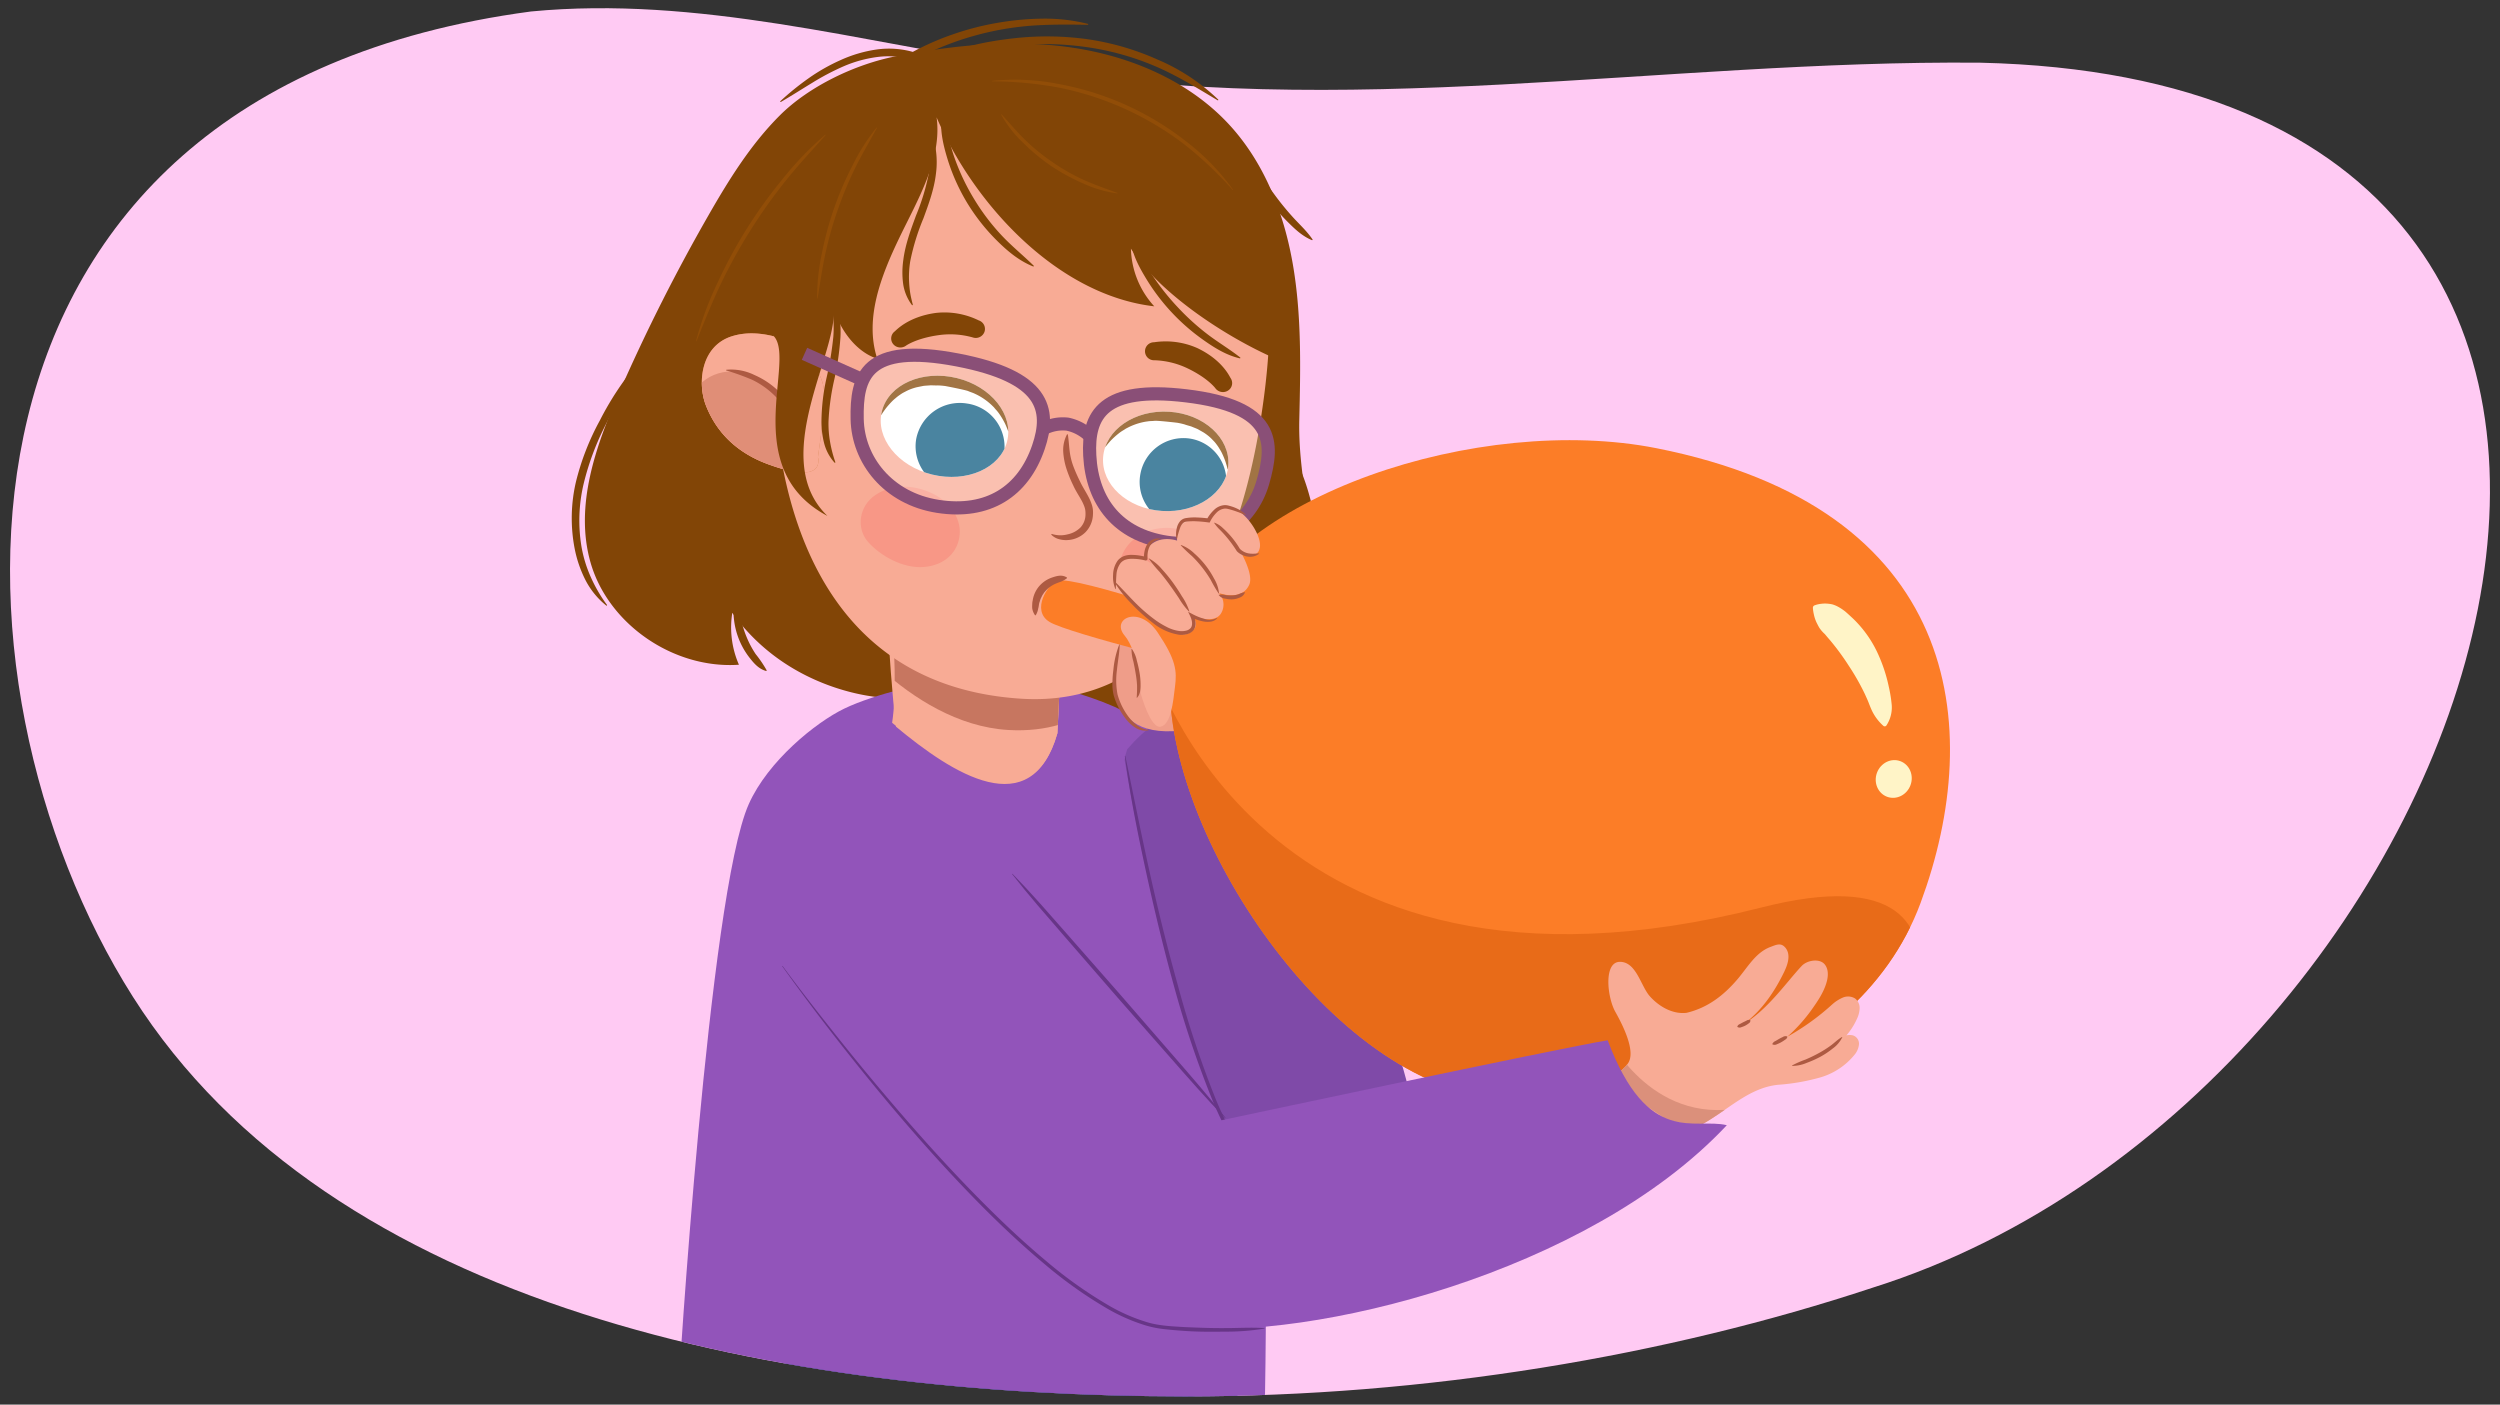 <svg xmlns="http://www.w3.org/2000/svg" xmlns:xlink="http://www.w3.org/1999/xlink" width="760" height="427" viewBox="0 0 760 427"><rect x="0" y="0" width="760" height="427" fill="#333333" stroke="none"/><defs><clipPath id="a"><path d="M40.4,303.022C100.835,398.264,238.3,424.378,360.13,424.5c73.3.075,146.439-12.265,209.181-33.052,188.822-59.441,290.8-366.42,32.679-372.39-96.43-.872-175.5-4.735-271.343-21.619-49.862-7.513-118.595,1.186-169.212,6.05C-24.742,28.293-20.03,207.781,40.4,303.022Z" fill="none"/></clipPath><clipPath id="b"><path d="M211.694,414.082s-27.321,137.1-30.7,213.188c107.727,20.717,189.294,13.636,221.881-.157-10.1-123.3-28.242-210.909-28.242-210.909Z" fill="#3b4a96"/></clipPath><clipPath id="c"><path d="M321.458,222.884l2.469-52.087-55.252-5.441s5.282,36.329,2.532,54.371C288.426,234.056,313.522,250.7,321.458,222.884Z" fill="#f8ab95"/></clipPath><clipPath id="d"><path d="M325.276,224.707l2.851-52.086-63.832-5.44s-5.9,34.731-9.069,52.773C264.336,235.649,291.838,251.608,325.276,224.707Z" fill="none"/></clipPath><clipPath id="e"><path d="M222.363,102.27c9.071-2.945,18.977,1.729,26.642,5.451,2.8,1.359,1.849,4.438-.38,5.173.032.068.092.116.115.189.043.119.059.239.1.36,2.238,3.881,2.015,8.474,1.321,13.07-.264,4.187-.968,8.381-1.513,12.56a2.455,2.455,0,0,1,.145.6c.354,6.905-11.086,2.97-15.061,1.537-9.725-3.5-15.942-9.765-19.143-17.989C211.982,116.528,213.013,105.306,222.363,102.27Z" fill="#f8ab95"/></clipPath><clipPath id="f"><path d="M268.105,124.966c-2.068,8.1,4.771,16.744,15.282,19.3s20.694-1.937,22.761-10.038-4.771-16.742-15.276-19.3S270.172,116.867,268.105,124.966Z" fill="none"/></clipPath><clipPath id="g"><path d="M373.4,141.5c-.614,8.326-9.632,14.517-20.138,13.828S334.734,147.331,335.348,139s9.626-14.516,20.137-13.828S374.014,133.171,373.4,141.5Z" fill="none"/></clipPath><clipPath id="h"><path d="M439.209,330.185c-50.783-18.807-94.623-98.955-81.072-137.922,14.639-42.092,92.238-66.524,145.363-56.022,92.15,18.216,100.35,84.257,80.364,138.225S489.993,348.992,439.209,330.185Z" fill="none"/></clipPath><clipPath id="i"><path d="M492.451,292.4c5.016-.014,6.33,7.393,9.129,10.5s6.89,5.482,11.115,5c6.43-1.51,11.392-5.348,15.606-10.342,3-3.549,5.44-7.99,9.825-9.651,1.827-.692,3.192-1.377,4.5.041,1.963,2.134.811,5.326-.233,7.488-2.753,5.7-6.54,11.5-12.145,15.765,7.276-4.447,13.06-12.885,17.473-17.563,1.657-1.756,5.381-2.34,6.944-.519,1.209,1.408,1.15,3.487.674,5.273-.883,3.313-2.927,6.2-4.933,9.017a51.107,51.107,0,0,1-7.009,7.729,73.971,73.971,0,0,0,13.6-9.8,11.84,11.84,0,0,1,3.25-2.084,4.051,4.051,0,0,1,3.722.3,3.654,3.654,0,0,1,1.359,2.945,8.036,8.036,0,0,1-.819,3.237,20.612,20.612,0,0,1-3.205,5.034,3.879,3.879,0,0,1,2.081.017,2.674,2.674,0,0,1,1.744,2.713,5.829,5.829,0,0,1-1.353,3.149,20.916,20.916,0,0,1-10.562,6.934,63.2,63.2,0,0,1-12.693,2.193c-9.262.958-15.644,8.179-23.889,12.444,0,0-38.314-5.919-38.515-5.83,0,0,14.543-9.659,16.848-13.216s-1.435-11.184-3.908-15.584S487.435,292.409,492.451,292.4Z" fill="#f8ab95"/></clipPath></defs><path d="M40.4,303.022C100.835,398.264,238.3,424.378,360.13,424.5c73.3.075,146.439-12.265,209.181-33.052,188.822-59.441,290.8-366.42,32.679-372.39-96.43-.872-194.6,18.135-290.443,1.251-49.863-7.513-99.5-21.684-150.112-16.82C-24.742,28.293-20.03,207.781,40.4,303.022Z" fill="#ffcaf3"/><g clip-path="url(#a)"><path d="M211.694,414.082s-27.321,137.1-30.7,213.188c107.727,20.717,189.294,13.636,221.881-.157-10.1-123.3-28.242-210.909-28.242-210.909Z" fill="#3b4a96"/><g clip-path="url(#b)"><path d="M382.3,443.333s-83.821,14.932-179.18-16.968c.34-1.018,0-17.307,0-17.307L379.58,426.026Z" fill="#303c7a"/></g><path d="M320.847,222.7a47.311,47.311,0,0,0,44.085-8.762c2.752,2.628,5.8,8.59,3.512,11.615,16.722-5.408,29.474-21,31.177-38.13,2.023-20.346-5.115-39.313-4.634-59.749.372-15.83.736-31.774-1.972-47.385S384.3,49.244,373.364,37.555c-12.124-12.962-29.557-20.419-47.327-23.062s-35.951-.795-53.587,2.6c-12.425,2.391-26.561,9.168-35.41,18.018s-15.481,19.556-21.667,30.35a562.324,562.324,0,0,0-27.025,53.587c-7.233,16.477-13.76,34.739-8.81,52,5.367,18.721,25.24,32.4,45.1,31.032A28.207,28.207,0,0,1,222.62,186.3c17.526,24.461,45.459,25.729,45.459,25.729" fill="#824506"/><path d="M384.416,432.25S387,320.87,379.69,283.821c-6.542-33.153-22.564-60.948-40.929-68.973s-41.307-10.343-49.1-8.864c-7.442,1.412-23.53,4.871-32.983,9.424-8.652,4.167-23.209,15.916-29.058,29.057-12.244,27.508-21.43,178.382-21.43,178.382S291.963,450.592,384.416,432.25Z" fill="#9254ba"/><path d="M321.458,222.884l2.469-52.087-55.252-5.441s1.354,36.7,3.71,55.549C289.6,235.234,313.522,250.7,321.458,222.884Z" fill="#f8ab95"/><path d="M321.458,222.884l2.469-52.087-55.252-5.441s5.282,36.329,2.532,54.371C288.426,234.056,313.522,250.7,321.458,222.884Z" fill="#f8ab95"/><g clip-path="url(#c)"><g clip-path="url(#d)"><path d="M259.679,182.132l-7.295,4.331s23.278,33.645,54.133,35.453c24.127,1.414,33.523-13.985,33.523-13.985Z" fill="#c77660"/></g></g><path d="M270.869,29.586c10.123-5.531,31.036-7.356,46.212-5.189a85.117,85.117,0,0,1,35.083,7.184c37.956,17.034,36.571,63.856,30.575,99.076-7.715,45.316-29.24,84.638-72.641,81.729-73.012-4.893-75.771-83.6-74.958-107.783C237.216,42.838,261.19,34.873,270.869,29.586Z" fill="#f8ab95"/><path d="M222.363,102.27c9.071-2.945,18.977,1.729,26.642,5.451,2.8,1.359,1.849,4.438-.38,5.173.032.068.092.116.115.189.043.119.059.239.1.36,2.238,3.881,2.015,8.474,1.321,13.07-.264,4.187-.968,8.381-1.513,12.56a2.455,2.455,0,0,1,.145.6c.354,6.905-11.086,2.97-15.061,1.537-9.725-3.5-15.942-9.765-19.143-17.989C211.982,116.528,213.013,105.306,222.363,102.27Z" fill="#ce7f49"/><path d="M222.363,102.27c9.071-2.945,18.977,1.729,26.642,5.451,2.8,1.359,1.849,4.438-.38,5.173.032.068.092.116.115.189.043.119.059.239.1.36,2.238,3.881,2.015,8.474,1.321,13.07-.264,4.187-.968,8.381-1.513,12.56a2.455,2.455,0,0,1,.145.6c.354,6.905-11.086,2.97-15.061,1.537-9.725-3.5-15.942-9.765-19.143-17.989C211.982,116.528,213.013,105.306,222.363,102.27Z" fill="#f8ab95"/><g clip-path="url(#e)"><path d="M222.827,112.88c8.74-.062,15.051,6.732,18.8,13.782,2.585,4.862.806,13.572-2.722,16.851s-20.74-5.16-27.191-14.541c-1.782.554-4.18-.531-3.7-2.724C209.612,118.95,214.15,112.938,222.827,112.88Z" fill="#e08e77"/></g><path d="M243.1,134.592a67.506,67.506,0,0,0-2.888-7.831,24.772,24.772,0,0,0-4.836-6.6,25.357,25.357,0,0,0-6.708-4.7,71.982,71.982,0,0,0-7.866-2.832.114.114,0,0,1-.071-.144.116.116,0,0,1,.091-.076,15.935,15.935,0,0,1,8.517,1.59,24.676,24.676,0,0,1,7.3,4.87,24.057,24.057,0,0,1,5.038,7.192c1.192,2.653,2.123,5.572,1.643,8.512a.113.113,0,0,1-.219.02Z" fill="#ad5a42"/><path d="M371.339,119.155a2.84,2.84,0,0,0,2.016-.443,2.683,2.683,0,0,0,.749-3.766c-.3-.434-2.465-5.506-10.167-9.151a23.724,23.724,0,0,0-13.093-1.749,2.737,2.737,0,1,0,.1,5.471,25.1,25.1,0,0,1,9.883,2.371c6.33,3,8.619,6.1,8.642,6.133A2.832,2.832,0,0,0,371.339,119.155Z" fill="#824506"/><path d="M273.282,105.6a2.788,2.788,0,0,1-1.781-1.031,2.684,2.684,0,0,1,.48-3.808c.423-.32,4.084-4.491,12.56-5.636a23.65,23.65,0,0,1,13.01,2.284,2.719,2.719,0,0,1,1.727,3.479,2.808,2.808,0,0,1-3.553,1.693,25.149,25.149,0,0,0-10.152-.725c-6.969.943-10.126,3.2-10.155,3.23A2.887,2.887,0,0,1,273.282,105.6Z" fill="#824506"/><path d="M268.105,124.966c-2.068,8.1,4.771,16.744,15.282,19.3s20.694-1.937,22.761-10.038-4.771-16.742-15.276-19.3S270.172,116.867,268.105,124.966Z" fill="#fff"/><g clip-path="url(#f)"><path d="M278.488,133.666a13.267,13.267,0,0,0,11.256,15.127A13.5,13.5,0,0,0,305.231,137.8a13.268,13.268,0,0,0-11.257-15.126A13.5,13.5,0,0,0,278.488,133.666Z" fill="#0d5b80"/><path d="M267.958,126.119s.111-.2.328-.546.594-.837,1.027-1.444a26.178,26.178,0,0,1,1.75-2,11.769,11.769,0,0,1,1.166-1.06,12.1,12.1,0,0,1,1.346-1.039,9.838,9.838,0,0,1,1.545-.921,14.154,14.154,0,0,1,1.7-.8,17.239,17.239,0,0,1,1.876-.586c.659-.136,1.334-.271,2.016-.408.7-.088,1.433-.106,2.153-.175.737,0,1.5.06,2.256.029a21.9,21.9,0,0,1,2.334.2s5.4,1.026,6.827,1.5c.671.318,1.417.5,2.053.825a17.23,17.23,0,0,1,1.89.994,19.6,19.6,0,0,1,3.22,2.44c.235.232.464.455.694.679.2.24.393.489.608.72a11.616,11.616,0,0,1,1.135,1.436,23.54,23.54,0,0,1,1.664,2.845,24.485,24.485,0,0,1,.989,2.439,15.273,15.273,0,0,1,.431,1.663,4.849,4.849,0,0,1,.051.591l.354.137a5.213,5.213,0,0,0,.15-.653,10.53,10.53,0,0,0,.046-1.8,17.271,17.271,0,0,0-1.611-6.151,12.966,12.966,0,0,0-.984-1.824,12.022,12.022,0,0,0-1.281-1.819,17.775,17.775,0,0,0-3.488-3.323,21.419,21.419,0,0,0-4.547-2.49,26.378,26.378,0,0,0-5.156-1.469,17.375,17.375,0,0,0-2.672-.362,25.628,25.628,0,0,0-2.674-.149c-.886.041-1.77.029-2.639.115-.858.141-1.716.24-2.544.412-.809.247-1.626.43-2.386.719a20.506,20.506,0,0,0-2.164,1,15.191,15.191,0,0,0-3.473,2.59,15.507,15.507,0,0,0-2.287,2.827,17.277,17.277,0,0,0-1.306,2.464,11.953,11.953,0,0,0-.766,2.3Z" fill="#824506"/></g><path d="M373.4,141.5c-.614,8.326-9.632,14.517-20.138,13.828S334.734,147.331,335.348,139s9.626-14.516,20.137-13.828S374.014,133.171,373.4,141.5Z" fill="#fff"/><g clip-path="url(#g)"><path d="M372.635,148.4a13.31,13.31,0,0,1-15.117,11.051,13.079,13.079,0,0,1-10.89-15.068,13.31,13.31,0,0,1,15.118-11.052A13.08,13.08,0,0,1,372.635,148.4Z" fill="#0d5b80"/><path d="M373.173,142.636s-.033-.226-.129-.615-.288-.976-.5-1.68a24.79,24.79,0,0,0-.994-2.423,11.554,11.554,0,0,0-.748-1.357,11.867,11.867,0,0,0-.92-1.389,9.34,9.34,0,0,0-1.142-1.336,13.2,13.2,0,0,0-1.326-1.265,16.294,16.294,0,0,0-1.551-1.119l-1.738-.985c-.621-.291-1.292-.528-1.934-.806-.682-.221-1.407-.39-2.095-.643a21.342,21.342,0,0,0-2.218-.5s-5.314-.628-6.784-.6c-.712.1-1.46.052-2.153.177a16.644,16.644,0,0,0-2.054.384,19.184,19.184,0,0,0-3.738,1.367c-.29.147-.574.294-.853.437-.264.169-.516.35-.788.506a11.072,11.072,0,0,0-1.493,1.031,23.874,23.874,0,0,0-2.429,2.211c-.661.743-1.239,1.425-1.671,2.027a16.384,16.384,0,0,0-.918,1.457,4.362,4.362,0,0,0-.228.546l-.372.025a5.41,5.41,0,0,1,.067-.664,10.8,10.8,0,0,1,.515-1.732,17.956,17.956,0,0,1,3.407-5.378,14.359,14.359,0,0,1,1.478-1.442,12.216,12.216,0,0,1,1.751-1.349,17.5,17.5,0,0,1,4.263-2.127,20.855,20.855,0,0,1,4.977-1.019,25.176,25.176,0,0,1,5.224.136,16.621,16.621,0,0,1,2.585.448,24.725,24.725,0,0,1,2.514.654c.806.3,1.628.555,2.405.894.751.39,1.512.74,2.222,1.148.671.478,1.37.895,1.983,1.4a19.2,19.2,0,0,1,1.686,1.6,14.652,14.652,0,0,1,2.4,3.5,15.076,15.076,0,0,1,1.236,3.371,17.369,17.369,0,0,1,.438,2.734,12.383,12.383,0,0,1-.006,2.422Z" fill="#824506"/></g><path d="M266.17,150.449c4.26-2.853,10.891-3.707,17.755-.2,4.628,2.366,8.159,7.04,7.833,12.01-.361,5.555-4.526,9.578-10.848,10.106-6.417.537-13.356-3.419-17.082-7.7C260.3,160.625,261.036,153.877,266.17,150.449Z" fill="#f89786"/><path d="M365.249,165.6c-2.594-3.709-7.74-6.178-14.437-4.688-4.518,1.007-8.856,4.422-10.142,9.087-1.44,5.213.708,9.978,5.706,12.067,5.078,2.123,11.975.234,16.352-2.765A10.089,10.089,0,0,0,365.249,165.6Z" fill="#f89786"/><path d="M390.266,110.082c-15.654-6.308-37.6-20.406-46.466-34.5a26.912,26.912,0,0,0,7.1,17.541c-29.3-3.378-54.8-30.875-66.181-57.463,1.751,12.63-5.788,25.126-11.335,36.662s-10.664,24.586-6.7,36.728c-7.088-2.275-12.222-10.125-13.754-17.257,4.4,11.8-20.455,46.721-1.386,65.055-28.892-15.335-7.045-51.412-17.911-55.752,0,0-15.947-77.924,63.674-82.093C410.786,13.061,390.266,110.082,390.266,110.082Z" fill="#824506"/><path d="M324.636,132.146c.268,1.781.347,3.409.548,5.023a19.872,19.872,0,0,0,1.172,4.731c.587,1.538,1.273,3.066,2.032,4.583.7,1.491,1.618,2.859,2.459,4.468a15.316,15.316,0,0,1,1.1,2.569,7.865,7.865,0,0,1,.3,1.484,9.461,9.461,0,0,1,.012,1.456,8.072,8.072,0,0,1-2.281,5.334,8.268,8.268,0,0,1-5.156,2.368,7.772,7.772,0,0,1-2.785-.233,4.974,4.974,0,0,1-2.4-1.352.15.15,0,0,1,.16-.243l.01,0a8.539,8.539,0,0,0,4.748.11,7.769,7.769,0,0,0,3.921-2.1,5.884,5.884,0,0,0,1.514-3.987,7.694,7.694,0,0,0-.046-1.116,5.55,5.55,0,0,0-.226-1.031,13.156,13.156,0,0,0-.965-2.142c-.773-1.42-1.79-2.909-2.51-4.55a38.567,38.567,0,0,1-2-4.888,20.821,20.821,0,0,1-1.024-5.3,10.243,10.243,0,0,1,1.129-5.233.155.155,0,0,1,.21-.061A.157.157,0,0,1,324.636,132.146Z" fill="#ad5a42"/><path d="M394.311,140.559c3.018,6.1,4.546,12.74,5.88,19.355a145.346,145.346,0,0,1,2.524,20.12c.33,6.741.19,13.7-1.77,20.341a32.91,32.91,0,0,1-4.344,9.376,20.852,20.852,0,0,1-7.621,6.836.148.148,0,0,1-.2-.066.15.15,0,0,1,.033-.177,33.312,33.312,0,0,0,6.235-7.6,34.654,34.654,0,0,0,3.832-8.949c1.689-6.327,1.8-13,1.426-19.631a166.6,166.6,0,0,0-2.244-19.852c-1.118-6.587-2.9-12.989-4.031-19.661a.148.148,0,0,1,.279-.09Z" fill="#824506"/><path d="M367.148,207.439a7.368,7.368,0,0,1,.309,3.539,18.266,18.266,0,0,1-.923,3.413,19.688,19.688,0,0,1-9.046,10.618,16.887,16.887,0,0,1-3.226,1.445,7.907,7.907,0,0,1-3.533.284.158.158,0,0,1-.131-.182.162.162,0,0,1,.067-.1,27.46,27.46,0,0,1,2.906-1.715,30.7,30.7,0,0,0,2.81-1.564,22.258,22.258,0,0,0,8.144-9.587,26.388,26.388,0,0,0,1.079-3.026,21.357,21.357,0,0,1,1.251-3.138.16.16,0,0,1,.293.017Z" fill="#824506"/><path d="M344.087,73.641c2.448,3.406,4.169,7.023,6.457,10.377a73.432,73.432,0,0,0,7.552,9.447,73.138,73.138,0,0,0,8.957,8.129c3.219,2.469,6.682,4.487,9.964,7.078a.15.15,0,0,1-.127.264c-4.121-.964-7.717-3.213-11.109-5.616a62.28,62.28,0,0,1-17.055-18.128c-2.167-3.545-4.268-7.237-4.912-11.44a.152.152,0,0,1,.127-.172A.154.154,0,0,1,344.087,73.641Z" fill="#824506"/><path d="M286.512,35.22c1.425,4.45,2.242,8.86,3.8,13.132a66.231,66.231,0,0,0,5.847,12.2,66.063,66.063,0,0,0,8.149,10.805c3.094,3.325,6.587,6.147,9.929,9.4a.15.15,0,0,1-.16.246c-4.389-1.749-8.024-4.85-11.314-8.158A60.564,60.564,0,0,1,294.1,61.809a60.3,60.3,0,0,1-5.836-12.761c-1.4-4.445-2.575-9.085-2.043-13.8a.15.15,0,0,1,.166-.132A.152.152,0,0,1,286.512,35.22Z" fill="#824506"/><path d="M281.7,39.2a12.343,12.343,0,0,1,1.847,3.058,16.7,16.7,0,0,1,.971,3.467,26.486,26.486,0,0,1,0,7.148c-.561,4.748-2.222,9.2-3.8,13.507a69.006,69.006,0,0,0-3.991,12.953,29.935,29.935,0,0,0-.348,6.631,32.834,32.834,0,0,0,.359,3.306c.191,1.1.454,2.2.75,3.325a.15.15,0,0,1-.1.185.153.153,0,0,1-.159-.051,14.069,14.069,0,0,1-2.689-6.571,26.379,26.379,0,0,1,.068-7.14c.606-4.737,2.278-9.172,3.853-13.482a65.971,65.971,0,0,0,3.917-12.96,31.926,31.926,0,0,0,.327-3.315c.029-1.107.012-2.212-.068-3.312s-.22-2.194-.417-3.292-.48-2.185-.779-3.318a.151.151,0,0,1,.1-.187A.156.156,0,0,1,281.7,39.2Z" fill="#824506"/><path d="M252.551,89.7a14.343,14.343,0,0,1,2.59,6.142,30.706,30.706,0,0,1,.355,6.668A83.922,83.922,0,0,1,253.6,115.5a70.862,70.862,0,0,0-1.732,12.613,31.694,31.694,0,0,0,.478,6.233,37.716,37.716,0,0,0,1.594,6.136.15.15,0,0,1-.251.152,14.11,14.11,0,0,1-3.149-5.88,26.9,26.9,0,0,1-.816-6.649,63.154,63.154,0,0,1,1.513-13.087,101.831,101.831,0,0,0,2.094-12.63,35.638,35.638,0,0,0-.069-6.277,54.684,54.684,0,0,0-.982-6.284.151.151,0,0,1,.267-.123Z" fill="#824506"/><path d="M330.656,7.545c-4.588-.082-9.108-.127-13.624.069a89.989,89.989,0,0,0-13.444,1.514,91.6,91.6,0,0,0-13.045,3.519A90.3,90.3,0,0,0,278.194,18.1l-.447.238-.469-.148a25,25,0,0,0-10.46-.874,38.3,38.3,0,0,0-10.34,2.834,74.947,74.947,0,0,0-9.634,5.076c-3.129,1.894-6.228,3.892-9.438,5.756a.148.148,0,0,1-.174-.237,83.857,83.857,0,0,1,8.652-7,57.1,57.1,0,0,1,9.767-5.528,40.458,40.458,0,0,1,10.887-3.176,26.994,26.994,0,0,1,11.441.875l-.915.09a81.836,81.836,0,0,1,12.7-5.595,84.591,84.591,0,0,1,13.429-3.462,86.025,86.025,0,0,1,13.792-1.282A53.688,53.688,0,0,1,330.7,7.254a.147.147,0,0,1,.106.18A.149.149,0,0,1,330.656,7.545Z" fill="#824506"/><path d="M286.324,16.915c6.83-2.991,14.212-4.388,21.6-5.242a89.86,89.86,0,0,1,22.335.2,80.006,80.006,0,0,1,21.487,6.17,60.919,60.919,0,0,1,18.58,12.213.148.148,0,0,1-.182.231c-6.345-3.81-12.531-7.644-19.254-10.478a82.662,82.662,0,0,0-20.965-5.747,94.231,94.231,0,0,0-21.784-.433c-7.288.638-14.39,2.284-21.732,3.37a.148.148,0,0,1-.169-.123A.15.15,0,0,1,286.324,16.915Z" fill="#824506"/><path d="M377.6,43.54c2.028,2.469,3.159,5.232,4.711,7.831a84.915,84.915,0,0,0,4.96,7.541,84.2,84.2,0,0,0,5.683,7.013c2.026,2.246,4.263,4.224,6.051,6.849a.153.153,0,0,1-.185.228c-2.967-1.226-5.23-3.412-7.42-5.6a63.117,63.117,0,0,1-6.075-7.065,62.718,62.718,0,0,1-4.909-7.921c-1.4-2.757-2.882-5.542-3.089-8.769a.154.154,0,0,1,.143-.164A.157.157,0,0,1,377.6,43.54Z" fill="#824506"/><path d="M193.492,111.308c-2.681,6.122-6.3,11.63-9.213,17.507a81.24,81.24,0,0,0-6.85,18.249,48.529,48.529,0,0,0-.641,19.217,39.193,39.193,0,0,0,2.833,9.2,44.676,44.676,0,0,0,4.9,8.414.148.148,0,0,1-.211.2,24.033,24.033,0,0,1-6.358-7.812,36.362,36.362,0,0,1-3.274-9.607,48.6,48.6,0,0,1,.4-20.157,77.344,77.344,0,0,1,7.276-18.7,91.852,91.852,0,0,1,10.888-16.67.149.149,0,0,1,.249.156Z" fill="#824506"/><path d="M224.133,182.528c.825,2.037.764,3.9,1.179,5.8a30.094,30.094,0,0,0,1.713,5.468,29.719,29.719,0,0,0,2.7,5.055,36.1,36.1,0,0,1,3.327,4.893.162.162,0,0,1-.074.216.167.167,0,0,1-.114.01c-2.153-.6-3.589-2.228-4.87-3.853a23.014,23.014,0,0,1-4.818-11.434c-.242-2.052-.489-4.222.664-6.177a.162.162,0,0,1,.223-.058A.167.167,0,0,1,224.133,182.528Z" fill="#824506"/><path d="M301.667,24.573a68.5,68.5,0,0,1,20.8,1.084,88.542,88.542,0,0,1,37.8,17.087,69.38,69.38,0,0,1,14.561,14.894.073.073,0,0,1-.115.091,112.1,112.1,0,0,0-15.086-14.151A93.065,93.065,0,0,0,322.263,26.7a114.391,114.391,0,0,0-20.589-1.976.074.074,0,0,1-.072-.075A.073.073,0,0,1,301.667,24.573Z" fill="#914d07"/><path d="M304.478,34.78c2.483,2.67,4.755,5.441,7.359,7.933a61.124,61.124,0,0,0,8.386,6.751,60.657,60.657,0,0,0,9.375,5.294c3.286,1.473,6.68,2.63,10.095,3.894a.074.074,0,0,1,.044.095.073.073,0,0,1-.078.048,36.6,36.6,0,0,1-10.487-3.076,61.658,61.658,0,0,1-9.624-5.258A61.2,61.2,0,0,1,311.1,43.47a35.6,35.6,0,0,1-6.739-8.606.076.076,0,0,1,.032-.1A.074.074,0,0,1,304.478,34.78Z" fill="#914d07"/><path d="M266.581,38.888c-2.2,4.084-4.561,8.027-6.6,12.157a116.181,116.181,0,0,0-9.059,26.008c-.962,4.506-1.605,9.057-2.371,13.631a.074.074,0,0,1-.085.061.075.075,0,0,1-.061-.072,63.642,63.642,0,0,1,1.487-13.834,99.535,99.535,0,0,1,9.142-26.268,61.1,61.1,0,0,1,7.429-11.765.072.072,0,0,1,.1-.009A.074.074,0,0,1,266.581,38.888Z" fill="#914d07"/><path d="M250.991,41.06c-4.154,4.646-8.371,9.185-12.253,14.027a164.305,164.305,0,0,0-19.714,31.451c-2.655,5.608-4.941,11.368-7.277,17.145a.073.073,0,0,1-.139-.046,99.564,99.564,0,0,1,6.464-17.546A145.213,145.213,0,0,1,237.915,54.42a97.466,97.466,0,0,1,12.974-13.466.074.074,0,0,1,.1.106Z" fill="#914d07"/><path d="M260.579,127.371c.237,12.414,9.327,24.18,24.538,26.563s25.915-4.461,30.546-17.935c4-11.645,1.708-21.519-24.538-26.563C263.085,104.047,260.334,114.521,260.579,127.371Z" fill="#fff" opacity="0.25"/><path d="M383.88,146.712c-3.431,11.838-14.788,20.4-29.312,18.114s-22.537-12.062-23.283-26.38c-.645-12.374,4.01-21.157,29.311-18.115C387.627,123.582,387.431,134.457,383.88,146.712Z" fill="#fff" opacity="0.25"/><path d="M260.579,127.371c.237,12.414,9.327,24.18,24.538,26.563s25.915-4.461,30.546-17.935c4-11.645,1.708-21.519-24.538-26.563C263.085,104.047,260.334,114.521,260.579,127.371Z" fill="none" stroke="#8a4f77" stroke-miterlimit="10" stroke-width="4"/><path d="M383.88,146.712c-3.431,11.838-14.788,20.4-29.312,18.114s-22.537-12.062-23.283-26.38c-.645-12.374,4.01-21.157,29.311-18.115C387.627,123.582,387.431,134.457,383.88,146.712Z" fill="none" stroke="#8a4f77" stroke-miterlimit="10" stroke-width="4"/><path d="M331.431,132.652a13.87,13.87,0,0,0-6.9-3.708,12.69,12.69,0,0,0-7.479,1.455" fill="none" stroke="#8a4f77" stroke-miterlimit="10" stroke-width="4"/><line x1="261.563" y1="115.154" x2="244.565" y2="107.565" fill="none" stroke="#8a4f77" stroke-miterlimit="10" stroke-width="4"/><path d="M342.672,227.777l-.589,1.963-.2,1.375c.043.193,20.222,121.726,46.727,128.99,19.293,5.288,43-10.406,39.855-27.683S386.52,208.864,386.52,208.864l-24.7,6.675C353.318,217.837,348.44,221.119,342.672,227.777Z" fill="#7f4aa8"/><path d="M342.09,229.8c2.432,11.621,4.737,23.262,7.3,34.848s5.391,23.112,8.584,34.533A308.725,308.725,0,0,0,369.1,332.924a112.828,112.828,0,0,0,7.8,15.9,41.037,41.037,0,0,0,5.29,7.029,17.3,17.3,0,0,0,3.382,2.768,9.869,9.869,0,0,0,4.092,1.48l-.009.147a9.651,9.651,0,0,1-4.3-1.246,16.076,16.076,0,0,1-3.617-2.688,35.854,35.854,0,0,1-5.6-7.012,102.54,102.54,0,0,1-8.013-15.974A309.931,309.931,0,0,1,356.815,299.5c-3.165-11.459-5.928-23.021-8.458-34.629-2.5-11.613-4.894-23.259-6.412-35.054Z" fill="#673587"/></g><path d="M340.316,195.971s-8.835,27.487,16.3,26.309,8.049-28.665,8.049-28.665Z" fill="#ef9d89"/><path d="M439.209,330.185c-50.783-18.807-94.623-98.955-81.072-137.922,14.639-42.092,92.238-66.524,145.363-56.022,92.15,18.216,100.35,84.257,80.364,138.225S489.993,348.992,439.209,330.185Z" fill="#fc7d27"/><path d="M572.505,220.622a14.648,14.648,0,0,1-3.492-4.7c-.357-.795-.677-1.6-.984-2.4s-.689-1.574-1.028-2.356a71.055,71.055,0,0,0-4.956-8.751,75.058,75.058,0,0,0-5.741-7.824c-.528-.6-1.048-1.219-1.566-1.843a9.628,9.628,0,0,1-1.61-1.833,12.139,12.139,0,0,1-.641-1.167,10.258,10.258,0,0,1-.593-1.3,10.9,10.9,0,0,1-.464-1.59,12.184,12.184,0,0,1-.307-1.99l0-.041a.772.772,0,0,1,.508-.8,7.863,7.863,0,0,1,1.944-.464,8.92,8.92,0,0,1,1.789-.064,11.235,11.235,0,0,1,1.659.229,9.077,9.077,0,0,1,1.455.568,14.77,14.77,0,0,1,2.555,1.668c.76.661,1.5,1.351,2.243,2.041a34.878,34.878,0,0,1,7.108,9.666A47.345,47.345,0,0,1,574.2,208.8a40.922,40.922,0,0,1,.9,5.727,9.982,9.982,0,0,1-1.626,6.012.622.622,0,0,1-.861.175.648.648,0,0,1-.07-.054Z" fill="#fff4c7"/><ellipse cx="575.697" cy="236.812" rx="5.775" ry="5.434" transform="translate(153.693 694.435) rotate(-69.679)" fill="#fff4c7"/><g clip-path="url(#h)"><path d="M350.133,201.272s32.759,113.471,185.337,74.606c83.245-21.2,35.34,62.827,23.56,65.183s-45.549,26.7-87.957,5.5S343.85,315.93,350.133,201.272Z" fill="#e86b18"/></g><path d="M373.3,191.063s-46.168-16.147-51.832-14.529c-2.748.786-8.246,9.032-2.356,12.566s50.654,14.528,50.654,14.528Z" fill="#fc7d27"/><path d="M492.451,292.4c5.016-.014,6.33,7.393,9.129,10.5s6.89,5.482,11.115,5c6.43-1.51,11.392-5.348,15.606-10.342,3-3.549,5.44-7.99,9.825-9.651,1.827-.692,3.192-1.377,4.5.041,1.963,2.134.811,5.326-.233,7.488-2.753,5.7-6.54,11.5-12.145,15.765,7.276-4.447,13.06-12.885,17.473-17.563,1.657-1.756,5.381-2.34,6.944-.519,1.209,1.408,1.15,3.487.674,5.273-.883,3.313-2.927,6.2-4.933,9.017a51.107,51.107,0,0,1-7.009,7.729,73.971,73.971,0,0,0,13.6-9.8,11.84,11.84,0,0,1,3.25-2.084,4.051,4.051,0,0,1,3.722.3,3.654,3.654,0,0,1,1.359,2.945,8.036,8.036,0,0,1-.819,3.237,20.612,20.612,0,0,1-3.205,5.034,3.879,3.879,0,0,1,2.081.017,2.674,2.674,0,0,1,1.744,2.713,5.829,5.829,0,0,1-1.353,3.149,20.916,20.916,0,0,1-10.562,6.934,63.2,63.2,0,0,1-12.693,2.193c-9.262.958-15.644,8.179-23.889,12.444,0,0-38.314-5.919-38.515-5.83,0,0,14.543-9.659,16.848-13.216s-1.435-11.184-3.908-15.584S487.435,292.409,492.451,292.4Z" fill="#f8ab95"/><g clip-path="url(#i)"><path d="M532.015,336.137c-28.851,7.648-42.788-20.219-42.788-20.219l-6.441,8.381,36.845,24.783S527.278,341.685,532.015,336.137Z" fill="#db907b"/></g><path d="M560.044,315.363a9.323,9.323,0,0,1-2.938,3.418,25.031,25.031,0,0,1-3.757,2.5,31.387,31.387,0,0,1-4.109,1.83,11.1,11.1,0,0,1-4.395.92.076.076,0,0,1-.071-.081.082.082,0,0,1,.04-.063,29.512,29.512,0,0,1,4.037-1.775,43,43,0,0,0,3.922-1.89,31.617,31.617,0,0,0,3.671-2.3c1.193-.839,2.144-1.883,3.488-2.656a.076.076,0,0,1,.106.023A.083.083,0,0,1,560.044,315.363Z" fill="#ad5a42"/><path d="M543.356,315.211c-.152.625-.539.75-.88,1s-.705.46-1.074.678a9.706,9.706,0,0,1-1.183.542,1.468,1.468,0,0,1-1.378.061.111.111,0,0,1-.046-.14,1.8,1.8,0,0,1,.963-.889l1.058-.627c.368-.192.735-.4,1.128-.568a1.484,1.484,0,0,1,1.347-.192A.114.114,0,0,1,543.356,315.211Z" fill="#ad5a42"/><path d="M532.126,310.234c-.02.617-.389.765-.684,1a7.174,7.174,0,0,1-.968.6,7.4,7.4,0,0,1-1.064.415,1.238,1.238,0,0,1-1.211-.042.117.117,0,0,1-.046-.139c.2-.548.533-.636.846-.809l.932-.5.955-.456a1.29,1.29,0,0,1,1.156-.194A.125.125,0,0,1,532.126,310.234Z" fill="#ad5a42"/><path d="M303.013,262.135l65.968,78.926s105.066-22.428,119.75-24.818c12.238,32.511,26.433,23.427,36.223,25.818C482.858,387,398.517,407.8,358.379,403.494S239.4,290.407,239.4,290.407" fill="#9254ba"/><path d="M384.408,403.888a70.924,70.924,0,0,1-12.047.932c-4.029.057-8.067.072-12.094-.21q-3.021-.191-6.032-.517a32.457,32.457,0,0,1-6-1.177,55.783,55.783,0,0,1-11.153-4.826,132.162,132.162,0,0,1-19.732-13.978c-6.183-5.172-12.075-10.673-17.775-16.358-11.374-11.4-22.065-23.448-32.331-35.833-10.248-12.4-20.11-25.119-29.47-38.2l.119-.086c4.772,6.469,9.7,12.825,14.694,19.118s10.06,12.537,15.24,18.681c10.359,12.283,21.051,24.3,32.454,35.61,5.69,5.663,11.568,11.14,17.726,16.279a131.1,131.1,0,0,0,19.585,13.847,54.675,54.675,0,0,0,10.94,4.723c3.782,1.176,7.8,1.31,11.8,1.554,4,.166,8,.33,12.015.294,4.013.011,8.009-.273,12.051,0Z" fill="#673587"/><path d="M307.78,265.621c5.75,5.879,11.117,12.091,16.541,18.253l16.252,18.506,16.14,18.6c5.382,6.2,10.781,12.385,15.857,18.851l-.111.1c-5.722-5.9-11.121-12.087-16.538-18.256l-16.255-18.5-16.142-18.6c-5.374-6.207-10.805-12.363-15.854-18.854Z" fill="#673587"/><path d="M342.279,180.854c2.16,3.534,14.7,13.938,19.036,11.686s1-5.388,1-5.388,6.651,2.818,8.83-.6a5.166,5.166,0,0,0-.589-6.282s6.908,2.7,9.228-2.553c1.375-3.117-2.644-10-2.644-10s5.131,2.95,5.857-1.285-5.962-13.455-10.87-12.277c-2.932.7-4.738,4.057-4.738,4.057s-5.8-.571-7.827,1.048-1.722,5.092-1.722,5.092-4.353-1.55-7.7.994.349,6.519.349,6.519a7.439,7.439,0,0,0-10.755-.04C335.408,175.749,342.279,180.854,342.279,180.854Z" fill="#f8ab95"/><path d="M369.217,158.9a7.359,7.359,0,0,1,2.392,1.5q1.044.939,2,1.973a26.476,26.476,0,0,1,3.343,4.523l-.06-.082a4.89,4.89,0,0,0,2.6,1.4,7.313,7.313,0,0,0,1.545.113c.531,0,1.072-.06,1.656-.1a.077.077,0,0,1,.085.065.089.089,0,0,1-.031.072,4.4,4.4,0,0,1-1.6.764,4.686,4.686,0,0,1-1.818.087,5.8,5.8,0,0,1-1.764-.539,5.38,5.38,0,0,1-1.545-1.095l-.025-.025-.035-.057a37.08,37.08,0,0,0-3.2-4.369q-.873-1.038-1.84-2a13.416,13.416,0,0,1-1.793-2.112.077.077,0,0,1,.091-.115Z" fill="#ad5a42"/><path d="M370.452,180.4a40.675,40.675,0,0,1-2.363-4.061,35.672,35.672,0,0,0-5.716-7.276,46.675,46.675,0,0,1-3.394-3.25.077.077,0,0,1,.009-.108.076.076,0,0,1,.072-.014,11.459,11.459,0,0,1,4.041,2.585,26.124,26.124,0,0,1,5.933,7.536,11.081,11.081,0,0,1,1.556,4.538.077.077,0,0,1-.073.081A.08.08,0,0,1,370.452,180.4Z" fill="#ad5a42"/><path d="M361.432,185.9a21.891,21.891,0,0,1-3.042-4.05c-.937-1.39-1.876-2.774-2.866-4.118q-1.461-2.031-3.068-3.944a37.09,37.09,0,0,1-3.2-3.887.076.076,0,0,1,.1-.109,14.465,14.465,0,0,1,3.907,3.285,45.4,45.4,0,0,1,3.241,3.946c.99,1.382,1.932,2.794,2.8,4.245a17.834,17.834,0,0,1,2.256,4.556.078.078,0,0,1-.055.094A.076.076,0,0,1,361.432,185.9Z" fill="#ad5a42"/><path d="M338.8,176.686c2.051,2.011,3.953,4.111,5.93,6.145a51.089,51.089,0,0,0,6.372,5.571,25.963,25.963,0,0,0,3.563,2.179,11.654,11.654,0,0,0,3.855,1.246,5.416,5.416,0,0,0,1.94-.087,2.613,2.613,0,0,0,1.518-.839c.691-.863.413-2.377-.124-3.514l-.659-1.4,1.357.716a16.924,16.924,0,0,0,3.63,1.44,4.53,4.53,0,0,0,3.727-.279.074.074,0,0,1,.1.019.077.077,0,0,1,0,.09,3.159,3.159,0,0,1-1.861.993,7,7,0,0,1-2.129-.007,13.253,13.253,0,0,1-3.958-1.365l.7-.68a6.611,6.611,0,0,1,.665,2.233,3.391,3.391,0,0,1-.588,2.408,3.685,3.685,0,0,1-2.116,1.262,6.521,6.521,0,0,1-2.313.141,16.816,16.816,0,0,1-7.983-3.629,52.242,52.242,0,0,1-6.43-5.784,35.78,35.78,0,0,1-5.309-6.773.073.073,0,0,1,.027-.1A.077.077,0,0,1,338.8,176.686Z" fill="#ad5a42"/><path d="M370.582,180.787a5.2,5.2,0,0,1,2.065.13,10.765,10.765,0,0,0,1.942.085,6.963,6.963,0,0,0,1.864-.326,8.844,8.844,0,0,1,1.9-.661h.009a.083.083,0,0,1,.094.074.077.077,0,0,1,0,.034,2.554,2.554,0,0,1-1.607,1.55,6.273,6.273,0,0,1-2.2.534,8.041,8.041,0,0,1-2.206-.226,2.826,2.826,0,0,1-1.924-1.06.087.087,0,0,1,.026-.12.09.09,0,0,1,.027-.011Z" fill="#ad5a42"/><path d="M346.8,210.892s-.589-12.565-4.908-17.669,4.319-9.424,10.013-.982,5.89,11.78,5.3,16.492-1.178,11.387-4.32,12.172S346.8,210.892,346.8,210.892Z" fill="#f8ab95"/><path d="M344.116,197.322a9.341,9.341,0,0,1,1.481,3.511,36.749,36.749,0,0,1,.834,3.715,22.29,22.29,0,0,1,.305,3.83,11.3,11.3,0,0,1-.166,1.945,9.726,9.726,0,0,1-.319.946,5.05,5.05,0,0,1-.568.833.075.075,0,0,1-.133-.052v-.011a35.114,35.114,0,0,0,.113-3.647,30.078,30.078,0,0,0-.423-3.65c-.192-1.218-.438-2.433-.694-3.648a13.568,13.568,0,0,1-.57-3.725.079.079,0,0,1,.081-.076A.084.084,0,0,1,344.116,197.322Z" fill="#ad5a42"/><path d="M339.066,179.036a9.44,9.44,0,0,1-.687-4.31,7.648,7.648,0,0,1,1.41-4.318,4.538,4.538,0,0,1,1.985-1.392,6.784,6.784,0,0,1,2.3-.331,16.5,16.5,0,0,1,4.384.655l-.695.566a9.276,9.276,0,0,1,.165-2.267,6.34,6.34,0,0,1,.816-2.151,3.825,3.825,0,0,1,1.779-1.521,3.953,3.953,0,0,1,2.229-.2.075.075,0,0,1,.061.086.079.079,0,0,1-.061.061,5.453,5.453,0,0,0-1.9.7,3.871,3.871,0,0,0-1.276,1.374,6.017,6.017,0,0,0-.631,1.841,8.277,8.277,0,0,0-.105,1.98.547.547,0,0,1-.506.585.557.557,0,0,1-.174-.015l-.015,0a15.415,15.415,0,0,0-4.063-.5,6.391,6.391,0,0,0-1.917.254,3.357,3.357,0,0,0-1.485,1.011,6.636,6.636,0,0,0-1.29,3.658c-.124,1.366-.107,2.756-.18,4.2a.075.075,0,0,1-.075.075A.082.082,0,0,1,339.066,179.036Z" fill="#ad5a42"/><path d="M357.651,163.838a7.792,7.792,0,0,1,.158-3.552,4.745,4.745,0,0,1,.841-1.7,2.888,2.888,0,0,1,1.751-1.064,16.242,16.242,0,0,1,3.566-.205,34.763,34.763,0,0,1,3.5.3l-.627.329a11.375,11.375,0,0,1,2.16-2.866,5.079,5.079,0,0,1,3.385-1.527,4.851,4.851,0,0,1,.964.116c.282.075.565.143.843.231a12.866,12.866,0,0,1,1.638.606,9.326,9.326,0,0,1,2.875,1.946.074.074,0,0,1,0,.105.075.075,0,0,1-.082.014l0,0c-1.041-.458-2.083-.849-3.127-1.206-.521-.182-1.048-.343-1.578-.489-.263-.078-.532-.136-.8-.2a3.836,3.836,0,0,0-.72-.069,4.015,4.015,0,0,0-2.617,1.292,10.286,10.286,0,0,0-1.858,2.58l-.2.387-.431-.058c-1.109-.149-2.251-.269-3.376-.319a17.3,17.3,0,0,0-3.326.1c-.918.1-1.516.98-1.885,2a26.8,26.8,0,0,0-.911,3.251.075.075,0,0,1-.087.06A.08.08,0,0,1,357.651,163.838Z" fill="#ad5a42"/><path d="M340.388,195.988c-.075,2.621-.6,5.129-.837,7.682a22.954,22.954,0,0,0,.192,7.486,20.23,20.23,0,0,0,3.308,6.722,12.722,12.722,0,0,0,2.633,2.6,7.237,7.237,0,0,0,3.4,1.4.075.075,0,0,1,.066.082.074.074,0,0,1-.057.065,5.41,5.41,0,0,1-3.906-.781,11.432,11.432,0,0,1-2.958-2.72,21.352,21.352,0,0,1-3.634-7.042,14.211,14.211,0,0,1-.42-4.01,35.014,35.014,0,0,1,.3-3.923,28,28,0,0,1,1.775-7.6.074.074,0,0,1,.1-.038A.078.078,0,0,1,340.388,195.988Z" fill="#ad5a42"/><path d="M324.294,175.823a7.466,7.466,0,0,1-1.886,1.054,17.169,17.169,0,0,0-1.8.7,8.772,8.772,0,0,0-2.892,2.22,3.508,3.508,0,0,0-.538.715,4.062,4.062,0,0,0-.466.773c-.124.278-.265.549-.4.826l-.278.9c-.24.59-.2,1.26-.4,1.892a5.887,5.887,0,0,1-.724,2.057l-.01.016a.167.167,0,0,1-.282.011,4.872,4.872,0,0,1-.835-2.16,10.112,10.112,0,0,1,.019-1.141,5.126,5.126,0,0,1,.139-1.143,8.691,8.691,0,0,1,1.938-4.306,9.006,9.006,0,0,1,3.9-2.655c1.439-.485,3-.982,4.518-.049a.172.172,0,0,1,.057.236.215.215,0,0,1-.04.045Z" fill="#ad5a42"/></svg>